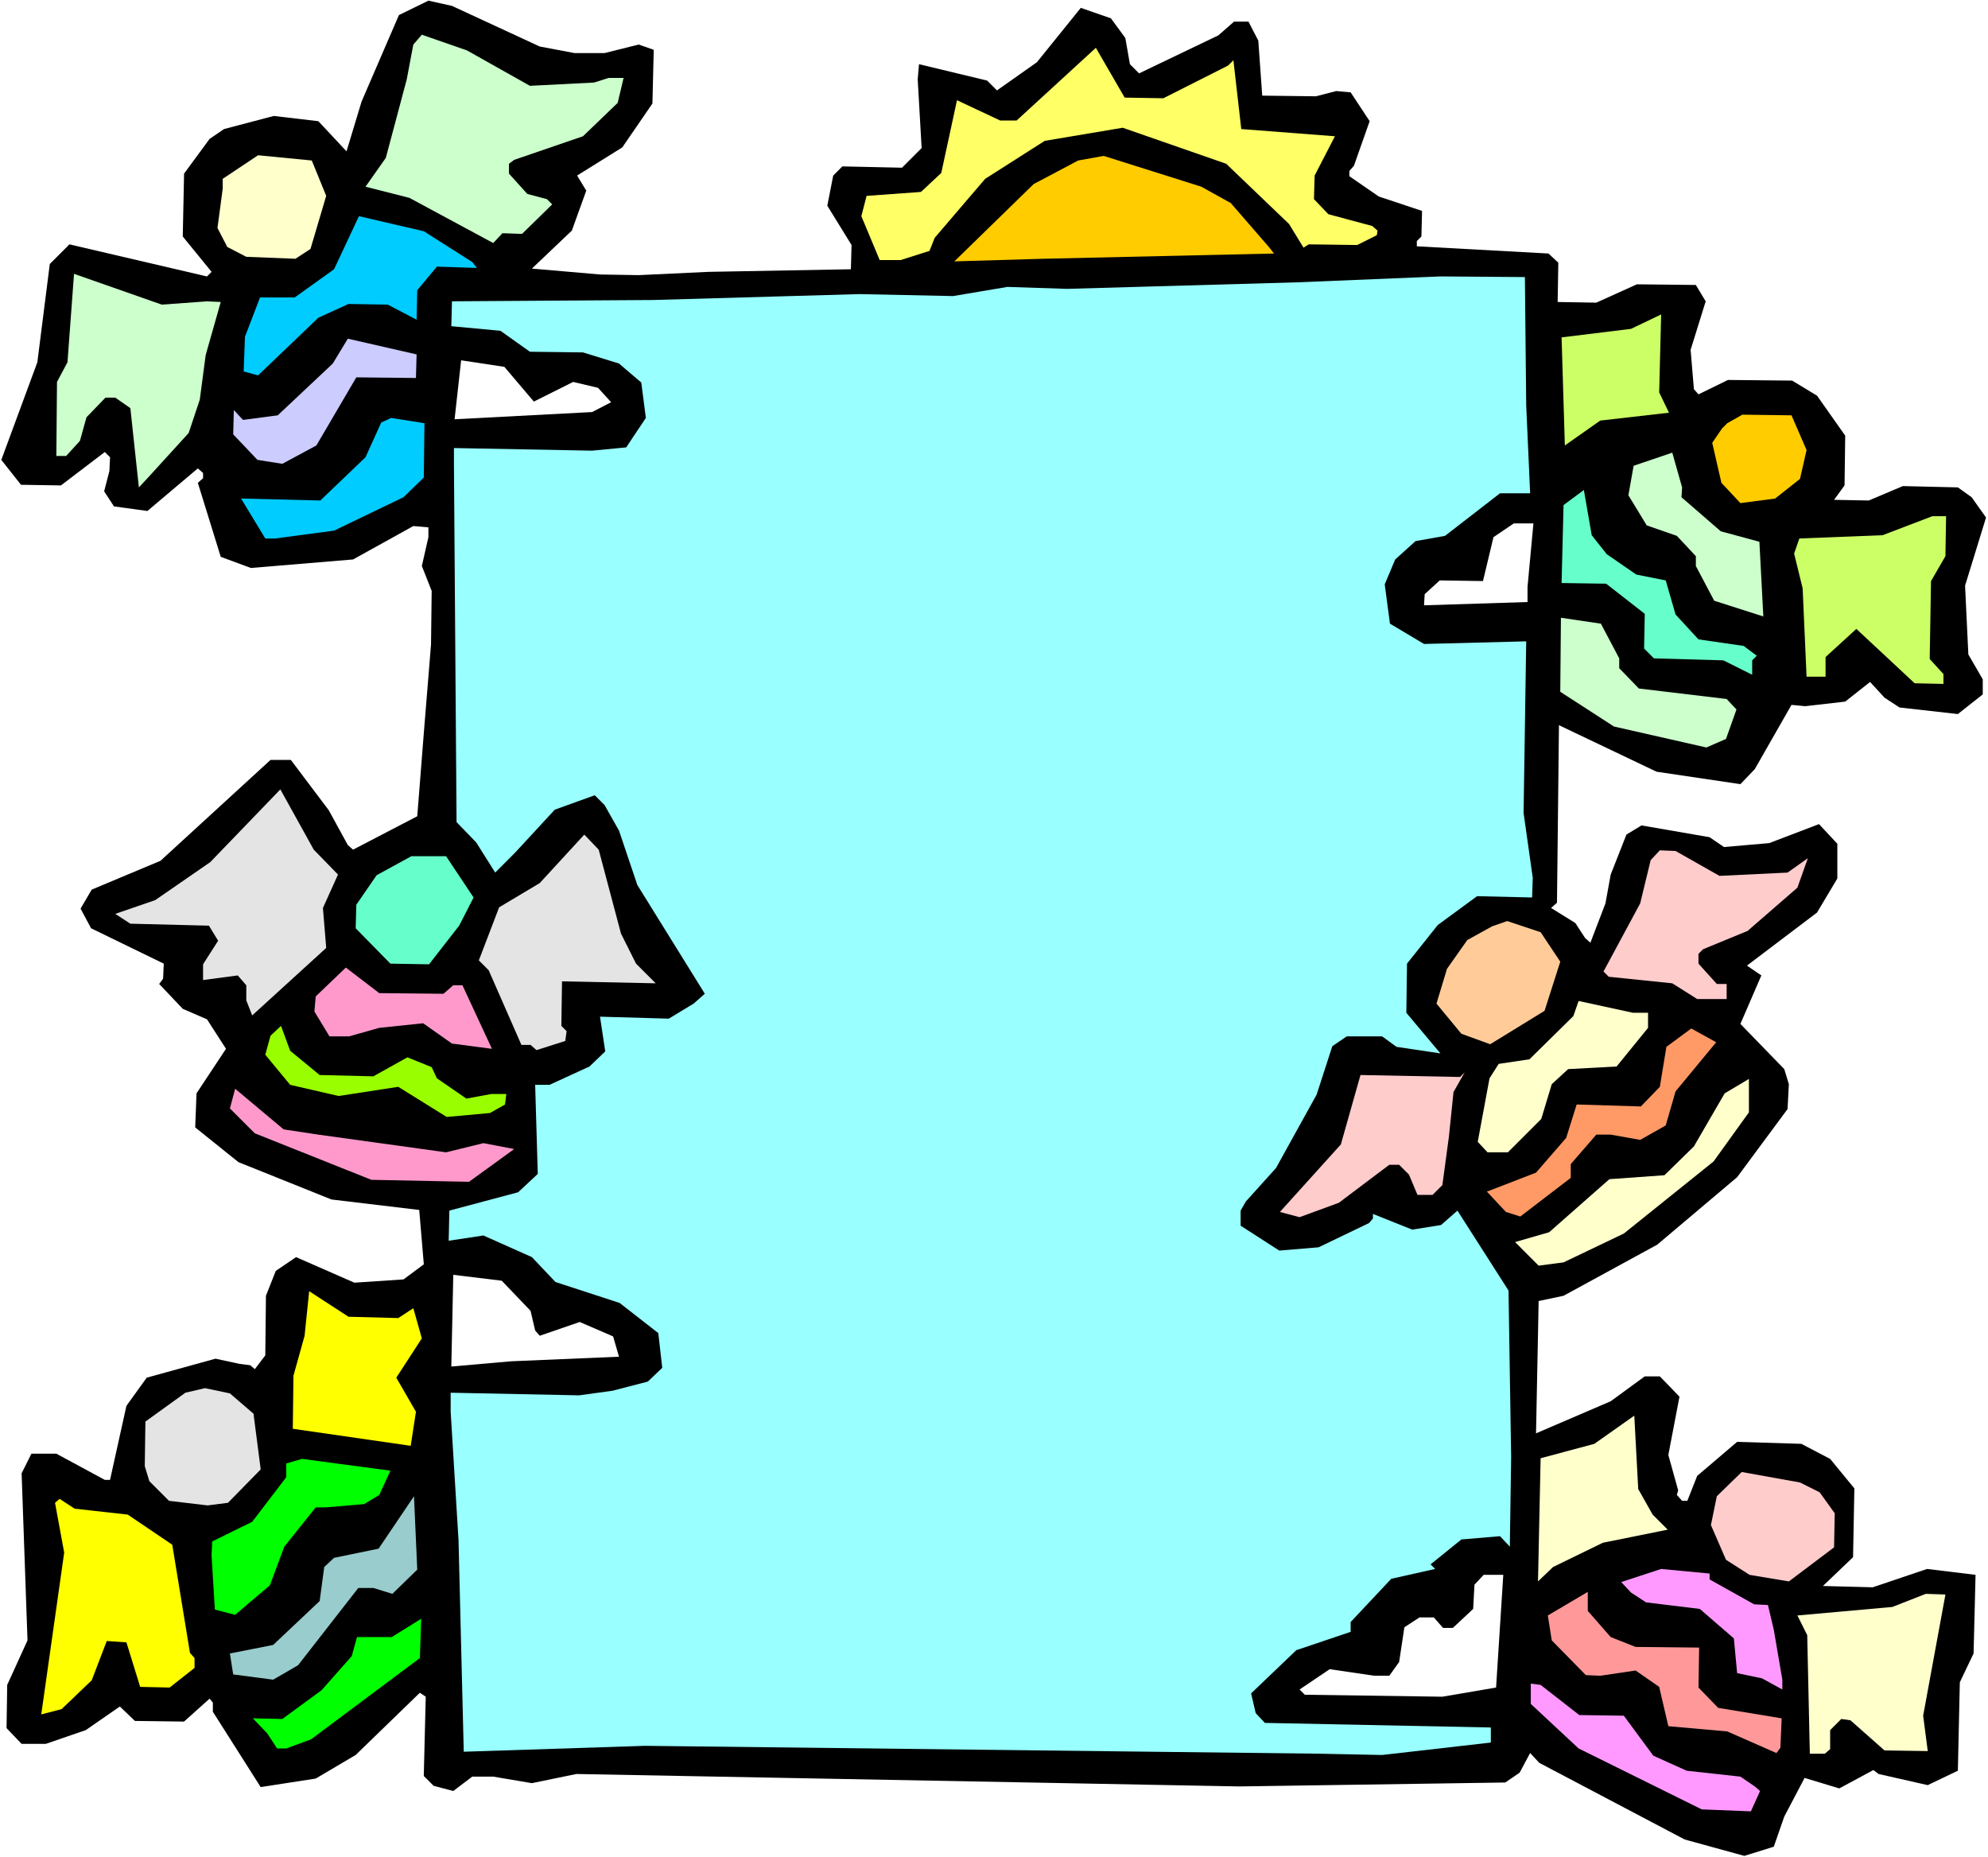 <?xml version="1.0" encoding="UTF-8" standalone="no"?>
<svg
   version="1.0"
   width="129.766mm"
   height="121.215mm"
   id="svg45"
   sodipodi:docname="Background 13.wmf"
   xmlns:inkscape="http://www.inkscape.org/namespaces/inkscape"
   xmlns:sodipodi="http://sodipodi.sourceforge.net/DTD/sodipodi-0.dtd"
   xmlns="http://www.w3.org/2000/svg"
   xmlns:svg="http://www.w3.org/2000/svg">
  <rect width="100%" height="100%" fill="#808080" stroke="none"/>
  <sodipodi:namedview
     id="namedview45"
     pagecolor="#ffffff"
     bordercolor="#000000"
     borderopacity="0.25"
     inkscape:showpageshadow="2"
     inkscape:pageopacity="0.0"
     inkscape:pagecheckerboard="0"
     inkscape:deskcolor="#d1d1d1"
     inkscape:document-units="mm" />
  <defs
     id="defs1">
    <pattern
       id="WMFhbasepattern"
       patternUnits="userSpaceOnUse"
       width="6"
       height="6"
       x="0"
       y="0" />
  </defs>
  <path
     style="fill:#ffffff;fill-opacity:1;fill-rule:evenodd;stroke:none"
     d="M 0,458.135 H 490.455 V 0 H 0 Z"
     id="path1" />
  <path
     style="fill:#000000;fill-opacity:1;fill-rule:evenodd;stroke:none"
     d="m 277.628,9.373 1.131,6.464 2.262,2.262 19.554,-9.373 3.878,-3.394 h 3.555 l 2.424,4.686 0.97,13.574 13.251,0.162 5.01,-1.293 3.555,0.323 4.686,7.11 -3.878,10.989 -1.131,1.293 v 1.293 l 7.272,5.01 10.666,3.555 -0.162,6.302 -1.131,1.131 v 1.293 l 32.482,1.778 2.424,2.262 -0.162,9.696 9.534,0.162 10.019,-4.525 14.544,0.162 2.424,4.04 -3.717,11.958 0.808,9.696 1.131,1.293 7.272,-3.555 15.837,0.162 6.141,3.717 6.949,9.858 -0.162,12.282 -2.586,3.555 8.565,0.162 8.403,-3.555 13.574,0.323 3.394,2.424 3.555,5.01 -5.171,16.806 0.808,16.968 3.555,6.141 v 3.717 l -6.141,4.848 -14.382,-1.616 -3.717,-2.424 -3.555,-3.878 -6.141,4.848 -9.858,1.131 -3.394,-0.323 -9.05,15.837 -3.555,3.717 -20.685,-3.07 -24.078,-11.474 -0.485,43.794 -1.454,1.293 5.979,3.717 2.424,3.717 1.293,1.131 3.717,-9.696 1.293,-7.11 3.878,-9.858 3.717,-2.262 16.806,2.909 3.555,2.424 11.15,-0.97 12.282,-4.686 4.525,4.848 v 8.565 l -5.01,8.403 -17.291,13.09 3.555,2.424 -5.171,11.958 10.827,11.15 1.131,3.717 -0.323,6.141 -12.443,16.806 -19.715,16.645 -23.109,12.605 -6.141,1.293 -0.646,32.643 18.422,-7.918 8.403,-6.141 h 3.717 l 4.848,5.01 -2.747,14.382 2.424,8.726 -0.323,1.131 1.293,1.454 h 1.293 l 2.424,-6.141 9.858,-8.403 15.837,0.485 7.11,3.717 5.979,7.272 -0.323,16.968 -7.434,7.11 12.282,0.323 13.413,-4.525 11.958,1.454 -0.485,19.392 -3.394,7.11 -0.485,21.816 -7.434,3.555 -12.12,-2.747 -1.293,-0.97 -8.403,4.525 -8.565,-2.586 -5.01,9.534 -2.586,7.434 -7.272,2.262 -14.706,-4.04 -35.875,-18.907 -2.262,-2.424 -2.586,4.848 -3.555,2.424 -65.61,0.97 -163.539,-3.07 -10.989,2.262 -9.534,-1.616 h -5.171 l -4.686,3.555 -4.848,-1.293 -2.424,-2.424 0.485,-19.554 -1.454,-0.97 -15.837,15.352 -9.858,5.818 -13.574,2.101 -11.797,-18.584 v -2.262 l -0.808,-0.97 -6.302,5.656 -12.12,-0.162 -3.717,-3.555 -8.403,5.818 -9.858,3.394 H 5.333 L 1.616,426.3 1.778,415.635 6.787,404.646 5.333,363.438 l 2.424,-4.848 h 6.141 l 11.958,6.464 h 1.293 l 4.04,-18.261 5.01,-6.949 16.968,-4.686 5.979,1.293 2.586,0.323 1.131,0.97 2.586,-3.394 0.162,-14.706 2.424,-6.141 5.01,-3.394 14.382,6.302 12.12,-0.808 5.01,-3.717 -1.131,-13.413 -21.654,-2.586 -22.947,-9.211 -10.666,-8.565 0.323,-8.403 7.272,-10.989 -4.686,-7.272 -5.979,-2.586 -5.818,-6.141 0.97,-1.293 0.162,-3.717 -17.938,-8.726 -2.586,-4.848 2.747,-4.686 16.968,-7.11 27.149,-24.886 h 5.01 l 9.373,12.443 4.686,8.565 1.293,1.131 15.837,-8.242 1.616,-20.523 1.778,-21.816 0.162,-13.251 -2.424,-6.141 1.616,-7.11 v -2.424 l -3.717,-0.323 -14.867,8.242 -25.21,2.101 -7.434,-2.747 -5.656,-18.261 1.293,-1.131 v -1.293 l -1.293,-1.131 -12.443,10.504 -8.242,-1.131 -2.424,-3.717 1.293,-5.01 0.162,-3.394 -1.293,-1.293 -10.827,8.242 -9.858,-0.162 -4.848,-6.141 8.888,-24.078 3.07,-24.24 4.848,-4.848 33.936,7.918 1.131,-1.131 -7.11,-8.726 0.323,-15.514 6.302,-8.565 3.555,-2.424 12.282,-3.232 10.989,1.293 6.949,7.434 3.717,-12.282 9.211,-21.331 7.272,-3.555 5.818,1.293 21.654,10.019 8.565,1.616 h 7.434 l 8.403,-2.101 3.717,1.293 -0.323,13.251 -7.434,10.827 -11.15,6.949 2.262,3.717 -3.555,9.858 -9.858,9.373 16.806,1.454 9.534,0.162 17.13,-0.808 35.229,-0.646 0.162,-5.979 -5.979,-9.696 1.454,-7.434 2.262,-2.262 14.706,0.323 4.848,-4.848 -0.97,-16.968 0.323,-3.717 16.806,4.04 2.424,2.424 9.858,-6.949 10.827,-13.413 7.434,2.586 z"
     id="path2" />
  <path
     style="fill:#ccffcc;fill-opacity:1;fill-rule:evenodd;stroke:none"
     d="m 130.734,21.17 15.837,-0.808 3.555,-1.131 h 3.717 l -1.454,6.141 -8.565,8.242 -16.968,5.818 -1.293,0.97 v 2.424 l 4.525,5.01 4.848,1.293 1.293,1.293 -7.434,7.272 -4.848,-0.162 -2.262,2.424 -20.685,-11.15 -10.827,-2.747 5.01,-7.11 5.171,-19.392 1.616,-8.565 2.101,-2.424 11.15,3.878 z"
     id="path3" />
  <path
     style="fill:#ffff66;fill-opacity:1;fill-rule:evenodd;stroke:none"
     d="m 287.001,24.24 15.998,-8.08 1.293,-1.293 1.939,16.968 23.109,1.778 -5.01,9.696 -0.162,5.818 3.555,3.717 10.827,2.909 1.293,1.131 -0.162,1.131 -4.848,2.424 -11.958,-0.162 -1.293,0.808 -3.555,-5.818 -15.514,-14.867 -25.533,-8.888 -19.23,3.232 -14.706,9.373 -12.443,14.544 -1.293,3.232 -7.11,2.262 h -5.171 l -4.525,-10.827 1.293,-5.01 13.413,-0.97 5.01,-4.686 3.878,-17.938 10.666,5.01 h 4.04 l 19.554,-17.938 7.11,12.282 z"
     id="path4" />
  <path
     style="fill:#ffcc00;fill-opacity:1;fill-rule:evenodd;stroke:none"
     d="m 303.646,50.096 9.534,10.989 1.131,1.454 -57.045,1.293 -21.816,0.646 19.554,-19.069 10.989,-5.818 6.302,-1.131 24.078,7.595 z"
     id="path5" />
  <path
     style="fill:#ffffcc;fill-opacity:1;fill-rule:evenodd;stroke:none"
     d="M 80.477,48.318 76.598,61.408 72.882,63.832 60.762,63.347 56.075,60.923 53.651,56.237 54.944,46.541 v -2.424 l 8.726,-5.818 13.251,1.293 z"
     id="path6" />
  <path
     style="fill:#00ccff;fill-opacity:1;fill-rule:evenodd;stroke:none"
     d="m 116.513,64.64 1.131,1.454 -9.858,-0.323 -4.848,5.818 -0.162,7.272 -7.11,-3.717 -9.696,-0.162 -7.434,3.394 -14.867,14.221 -3.555,-0.97 0.323,-8.565 3.717,-9.696 h 8.565 l 9.696,-6.949 6.141,-13.09 15.998,3.717 z"
     id="path7" />
  <path
     style="fill:#99ffff;fill-opacity:1;fill-rule:evenodd;stroke:none"
     d="m 376.528,100.03 0.97,21.654 h -7.434 l -13.574,10.504 -7.272,1.293 -5.01,4.525 -2.586,6.141 1.293,9.696 8.403,5.01 25.21,-0.646 -0.646,42.339 2.262,15.998 -0.162,4.848 -13.574,-0.323 -9.696,7.11 -7.595,9.534 -0.162,12.12 8.403,10.019 -10.827,-1.616 -3.555,-2.586 h -8.726 l -3.555,2.424 -3.878,11.958 -10.019,18.099 -7.434,8.242 -1.293,2.262 v 3.717 l 9.534,6.141 9.696,-0.808 12.443,-5.979 0.97,-1.131 v -1.131 l 9.696,3.878 7.11,-1.131 4.04,-3.555 12.605,19.715 0.646,41.046 -0.323,22.139 -2.424,-2.586 -9.534,0.808 -7.595,6.141 1.131,1.131 -10.827,2.424 -10.019,10.666 v 2.424 l -13.413,4.525 -11.15,10.666 1.131,4.848 2.262,2.424 55.752,1.131 v 3.717 l -26.826,3.07 -15.675,-0.323 -166.125,-1.939 -44.763,1.454 -1.293,-52.197 -1.939,-31.674 v -4.686 l 31.674,0.646 8.242,-1.131 8.726,-2.262 3.555,-3.394 -0.97,-8.565 -9.534,-7.434 -15.837,-5.171 -5.818,-6.141 -11.958,-5.333 -8.565,1.293 0.162,-7.434 16.968,-4.525 4.848,-4.525 -0.646,-21.978 h 3.555 l 9.858,-4.525 3.878,-3.717 -1.293,-8.565 16.968,0.485 6.141,-3.717 2.747,-2.424 -16.645,-26.826 -4.525,-13.413 -3.555,-6.302 -2.424,-2.424 -9.858,3.555 -9.858,10.666 -4.848,4.848 -4.686,-7.434 -4.848,-5.01 -0.646,-88.557 v -3.717 l 34.098,0.646 8.403,-0.808 4.848,-7.272 -1.131,-8.726 -5.494,-4.686 -8.888,-2.747 -13.09,-0.162 -7.272,-5.171 -12.12,-1.131 0.162,-6.141 49.611,-0.323 50.904,-1.454 23.109,0.485 13.413,-2.262 14.706,0.485 56.883,-1.616 35.229,-1.454 20.846,0.162 z"
     id="path8" />
  <path
     style="fill:#ccffcc;fill-opacity:1;fill-rule:evenodd;stroke:none"
     d="m 51.066,74.336 3.394,0.162 -3.717,13.09 -1.454,10.989 -2.747,8.242 -10.019,10.989 -2.262,2.424 -2.101,-19.554 -3.717,-2.586 h -2.424 l -4.686,4.848 -1.616,5.818 -3.394,3.717 h -2.424 l 0.162,-18.261 2.586,-4.848 1.616,-21.816 21.654,7.595 z"
     id="path9" />
  <path
     style="fill:#ccff66;fill-opacity:1;fill-rule:evenodd;stroke:none"
     d="m 411.756,101.808 -16.968,1.939 -8.726,6.141 -0.808,-26.664 17.13,-2.101 7.434,-3.555 -0.485,19.23 z"
     id="path10" />
  <path
     style="fill:#ccccff;fill-opacity:1;fill-rule:evenodd;stroke:none"
     d="m 102.616,93.243 -14.706,-0.162 -9.858,16.806 -8.403,4.525 -6.141,-0.97 -5.979,-6.302 0.162,-5.979 2.262,2.424 8.565,-1.131 13.574,-12.766 3.717,-6.141 16.968,3.878 z"
     id="path11" />
  <path
     style="fill:#ffffff;fill-opacity:1;fill-rule:evenodd;stroke:none"
     d="m 131.704,99.061 9.696,-4.848 6.141,1.454 3.232,3.555 -4.686,2.424 -33.936,1.778 1.616,-14.544 10.666,1.616 z"
     id="path12" />
  <path
     style="fill:#ffcc00;fill-opacity:1;fill-rule:evenodd;stroke:none"
     d="m 445.692,111.019 -1.616,7.11 -6.141,4.848 -8.565,1.131 -4.686,-5.01 -2.262,-9.858 2.424,-3.555 1.293,-1.293 3.717,-2.101 12.12,0.162 z"
     id="path13" />
  <path
     style="fill:#00ccff;fill-opacity:1;fill-rule:evenodd;stroke:none"
     d="m 104.555,117.806 -5.01,4.848 -17.13,8.242 -14.544,1.939 h -2.424 l -5.979,-9.858 19.554,0.485 11.15,-10.666 3.878,-8.565 2.424,-1.131 8.242,1.293 z"
     id="path14" />
  <path
     style="fill:#ccffcc;fill-opacity:1;fill-rule:evenodd;stroke:none"
     d="m 414.827,122.654 9.696,8.403 9.534,2.586 0.97,18.422 -12.12,-3.878 -4.525,-8.565 v -2.424 l -4.686,-5.01 -7.434,-2.586 -4.525,-7.434 1.293,-7.272 9.534,-3.232 2.424,8.565 z"
     id="path15" />
  <path
     style="fill:#66ffcc;fill-opacity:1;fill-rule:evenodd;stroke:none"
     d="m 396.404,136.713 7.272,5.01 7.272,1.454 2.424,8.403 5.656,6.141 11.15,1.616 3.232,2.424 -1.131,1.131 v 3.555 l -7.11,-3.555 -17.13,-0.485 -2.424,-2.424 0.162,-8.565 -9.534,-7.434 -10.989,-0.162 0.485,-19.23 5.01,-3.717 1.939,11.15 z"
     id="path16" />
  <path
     style="fill:#ccff66;fill-opacity:1;fill-rule:evenodd;stroke:none"
     d="m 479.951,137.198 -3.555,6.141 -0.323,19.23 3.394,3.717 v 2.424 l -7.11,-0.162 -14.382,-13.413 -7.595,6.949 v 4.848 h -4.686 l -0.97,-21.816 -2.101,-8.565 1.293,-3.717 20.523,-0.808 12.282,-4.686 h 3.394 z"
     id="path17" />
  <path
     style="fill:#ffffff;fill-opacity:1;fill-rule:evenodd;stroke:none"
     d="m 376.851,144.793 v 3.717 l -25.533,0.808 0.162,-2.747 3.717,-3.394 10.666,0.162 2.586,-10.827 5.01,-3.394 h 4.848 z"
     id="path18" />
  <path
     style="fill:#ccffcc;fill-opacity:1;fill-rule:evenodd;stroke:none"
     d="m 399.475,162.408 v 2.424 l 4.848,5.01 21.654,2.586 2.424,2.586 -2.586,7.272 -4.848,2.101 -22.786,-5.171 -13.251,-8.565 0.162,-18.261 9.858,1.454 z"
     id="path19" />
  <path
     style="fill:#e4e4e4;fill-opacity:1;fill-rule:evenodd;stroke:none"
     d="m 83.386,215.736 -3.717,8.242 0.808,9.858 -18.261,16.645 -1.454,-3.717 v -3.717 l -2.101,-2.424 -8.565,1.131 v -3.878 l 3.717,-5.818 -2.262,-3.717 -19.392,-0.485 -3.717,-2.424 9.858,-3.394 13.574,-9.373 17.291,-17.938 8.242,14.867 z"
     id="path20" />
  <path
     style="fill:#ffcccc;fill-opacity:1;fill-rule:evenodd;stroke:none"
     d="m 424.2,216.059 16.806,-0.808 5.01,-3.555 -2.586,7.272 -12.282,10.666 -10.989,4.525 -1.131,1.131 v 2.424 l 4.525,5.01 h 2.424 v 3.717 h -7.272 l -6.141,-3.878 -15.675,-1.616 -1.293,-1.293 9.05,-16.806 2.586,-10.666 2.262,-2.424 3.878,0.162 z"
     id="path21" />
  <path
     style="fill:#e4e4e4;fill-opacity:1;fill-rule:evenodd;stroke:none"
     d="m 153.197,230.28 3.717,7.434 4.848,4.848 -23.109,-0.485 -0.162,10.989 1.293,1.293 -0.323,2.424 -7.11,2.262 -1.454,-1.293 h -2.262 l -8.08,-18.422 -2.424,-2.424 5.01,-13.09 10.019,-5.979 10.989,-11.958 3.555,3.717 z"
     id="path22" />
  <path
     style="fill:#66ffcc;fill-opacity:1;fill-rule:evenodd;stroke:none"
     d="m 116.837,221.392 -3.555,6.949 -7.434,9.534 -9.534,-0.162 -8.565,-8.726 0.162,-5.818 5.01,-7.272 8.565,-4.686 h 8.565 z"
     id="path23" />
  <path
     style="fill:#ffcc99;fill-opacity:1;fill-rule:evenodd;stroke:none"
     d="m 384.931,237.228 -3.878,12.12 -13.413,8.242 -7.11,-2.586 -6.141,-7.434 2.586,-8.565 5.01,-7.11 6.141,-3.394 3.717,-1.293 8.242,2.747 z"
     id="path24" />
  <path
     style="fill:#ff99cc;fill-opacity:1;fill-rule:evenodd;stroke:none"
     d="m 109.403,245.147 2.424,-2.101 h 2.262 l 7.272,15.675 -9.858,-1.293 -7.11,-5.01 -10.827,1.131 -7.434,2.101 h -4.848 l -3.717,-6.141 0.323,-3.717 7.434,-7.11 8.242,6.302 z"
     id="path25" />
  <path
     style="fill:#ffffcc;fill-opacity:1;fill-rule:evenodd;stroke:none"
     d="m 406.585,249.833 v 3.717 l -7.757,9.534 -11.958,0.646 -4.04,3.717 -2.586,8.565 -8.242,8.242 h -5.01 l -2.424,-2.586 2.909,-15.675 2.262,-3.555 7.595,-1.131 10.827,-10.666 1.293,-3.717 13.413,2.909 z"
     id="path26" />
  <path
     style="fill:#ff9966;fill-opacity:1;fill-rule:evenodd;stroke:none"
     d="m 413.372,269.225 -2.424,8.403 -6.302,3.555 -7.272,-1.293 h -3.555 l -6.302,7.272 v 3.394 l -12.443,9.534 -3.555,-1.131 -4.686,-5.01 12.12,-4.686 7.434,-8.565 2.586,-8.242 15.837,0.485 4.686,-4.848 1.616,-9.858 6.141,-4.525 6.141,3.394 z"
     id="path27" />
  <path
     style="fill:#99ff00;fill-opacity:1;fill-rule:evenodd;stroke:none"
     d="m 78.861,265.185 13.251,0.323 8.403,-4.686 5.979,2.424 1.293,2.747 7.272,5.01 6.141,-1.131 h 1.293 2.424 l -0.323,2.586 -3.717,2.101 -10.666,0.97 -11.958,-7.434 -14.706,2.262 -11.958,-2.747 -6.141,-7.434 1.293,-4.686 2.586,-2.424 2.262,6.141 z"
     id="path28" />
  <path
     style="fill:#ffcccc;fill-opacity:1;fill-rule:evenodd;stroke:none"
     d="m 357.459,280.376 -1.616,11.958 -2.424,2.424 h -3.717 l -2.101,-5.01 -2.424,-2.424 h -2.424 l -12.443,9.373 -9.696,3.555 -4.848,-1.293 15.029,-16.645 4.848,-17.13 24.563,0.485 1.131,-1.131 -2.747,4.848 z"
     id="path29" />
  <path
     style="fill:#ffffcc;fill-opacity:1;fill-rule:evenodd;stroke:none"
     d="m 422.745,286.516 -22.139,17.776 -14.867,7.11 -6.141,0.808 -5.818,-5.818 8.403,-2.424 14.867,-13.09 13.574,-0.97 7.272,-7.11 7.595,-13.09 5.979,-3.555 v 8.242 z"
     id="path30" />
  <path
     style="fill:#ff99cc;fill-opacity:1;fill-rule:evenodd;stroke:none"
     d="m 78.538,279.891 31.512,4.363 9.211,-2.262 7.595,1.454 -11.15,8.08 -24.078,-0.485 -28.765,-11.474 -6.141,-6.141 1.293,-4.848 11.958,10.019 z"
     id="path31" />
  <path
     style="fill:#ffffff;fill-opacity:1;fill-rule:evenodd;stroke:none"
     d="m 130.896,323.361 1.131,4.848 1.131,1.293 9.858,-3.394 8.242,3.555 1.454,5.01 -26.664,1.131 -14.706,1.293 0.485,-22.624 11.958,1.454 z"
     id="path32" />
  <path
     style="fill:#ffff00;fill-opacity:1;fill-rule:evenodd;stroke:none"
     d="m 98.253,325.139 3.717,-2.424 2.101,7.434 -6.302,9.696 4.848,8.403 -1.293,8.403 -29.088,-4.202 0.162,-13.09 2.747,-9.858 1.131,-10.989 9.696,6.302 z"
     id="path33" />
  <path
     style="fill:#e4e4e4;fill-opacity:1;fill-rule:evenodd;stroke:none"
     d="m 62.539,348.732 1.778,13.736 -8.08,8.242 -5.01,0.646 -9.534,-1.131 -4.848,-4.848 -1.131,-3.717 0.162,-10.989 9.858,-7.11 4.848,-1.131 6.141,1.293 z"
     id="path34" />
  <path
     style="fill:#ffffcc;fill-opacity:1;fill-rule:evenodd;stroke:none"
     d="m 407.716,373.619 3.717,3.717 -15.998,3.232 -12.282,5.979 -3.717,3.555 0.646,-30.381 13.251,-3.555 9.858,-6.949 0.97,18.099 z"
     id="path35" />
  <path
     style="fill:#ffcccc;fill-opacity:1;fill-rule:evenodd;stroke:none"
     d="m 448.924,368.124 3.717,5.171 -0.162,8.403 -11.15,8.403 -9.696,-1.616 -5.818,-3.717 -3.717,-8.565 1.454,-7.11 6.141,-5.979 14.382,2.586 z"
     id="path36" />
  <path
     style="fill:#00ff00;fill-opacity:1;fill-rule:evenodd;stroke:none"
     d="m 93.566,368.771 -3.717,2.262 -9.534,0.808 h -2.424 l -7.757,9.696 -3.555,9.534 -8.565,7.272 -5.01,-1.293 -0.808,-13.413 0.162,-3.394 9.858,-4.848 8.403,-10.989 v -3.394 l 3.878,-1.131 21.816,2.909 z"
     id="path37" />
  <path
     style="fill:#99cccc;fill-opacity:1;fill-rule:evenodd;stroke:none"
     d="m 96.798,393.172 -4.686,-1.454 H 88.395 l -14.867,19.069 -6.141,3.555 -9.858,-1.293 -0.808,-5.171 10.666,-2.101 11.474,-10.827 1.131,-8.403 2.424,-2.262 10.989,-2.262 8.726,-12.928 0.808,18.099 z"
     id="path38" />
  <path
     style="fill:#ffff00;fill-opacity:1;fill-rule:evenodd;stroke:none"
     d="m 31.512,373.619 10.989,7.434 4.363,26.664 1.131,1.293 v 2.424 l -6.141,4.848 -7.272,-0.162 -3.394,-10.989 -4.848,-0.323 -3.717,9.696 -7.434,7.11 -5.01,1.293 5.656,-39.915 -2.262,-12.282 1.131,-0.97 3.717,2.424 z"
     id="path39" />
  <path
     style="fill:#ff99ff;fill-opacity:1;fill-rule:evenodd;stroke:none"
     d="m 421.776,389.617 10.989,6.141 3.394,0.162 1.454,6.141 2.101,12.282 v 2.424 l -5.01,-2.747 -6.141,-1.293 -0.808,-8.565 -8.403,-7.272 -13.251,-1.616 -3.717,-2.424 -2.424,-2.586 9.858,-3.232 11.958,1.131 z"
     id="path40" />
  <path
     style="fill:#ffffff;fill-opacity:1;fill-rule:evenodd;stroke:none"
     d="m 369.094,416.281 -13.251,2.262 -33.936,-0.485 -1.293,-1.293 7.434,-5.01 10.989,1.616 h 3.717 l 2.424,-3.394 1.293,-8.565 3.717,-2.424 h 3.555 l 2.262,2.586 h 2.424 l 5.01,-4.686 0.323,-5.979 2.262,-2.424 h 4.848 z"
     id="path41" />
  <path
     style="fill:#ffffcc;fill-opacity:1;fill-rule:evenodd;stroke:none"
     d="m 474.457,423.23 1.131,8.726 -10.666,-0.162 -8.403,-7.434 -2.262,-0.323 -2.747,2.747 v 4.686 l -1.293,1.131 h -3.717 l -0.646,-29.25 -2.424,-4.848 23.432,-2.101 8.242,-3.232 4.848,0.162 z"
     id="path42" />
  <path
     style="fill:#ff9999;fill-opacity:1;fill-rule:evenodd;stroke:none"
     d="m 397.374,403.838 6.141,2.424 15.675,0.162 -0.162,9.858 4.848,5.01 15.675,2.586 -0.323,7.272 -0.97,1.293 -12.12,-5.333 -14.544,-1.293 -2.262,-9.696 -5.818,-4.04 -8.726,1.293 -3.555,-0.162 -8.403,-8.565 -0.97,-6.141 9.858,-5.818 v 4.686 z"
     id="path43" />
  <path
     style="fill:#00ff00;fill-opacity:1;fill-rule:evenodd;stroke:none"
     d="m 76.76,429.047 -6.141,2.262 h -2.262 l -2.424,-3.717 -3.555,-3.717 7.272,0.162 9.696,-7.11 7.434,-8.403 1.293,-4.686 h 8.565 l 7.272,-4.525 -0.323,9.696 z"
     id="path44" />
  <path
     style="fill:#ff99ff;fill-opacity:1;fill-rule:evenodd;stroke:none"
     d="m 389.617,423.068 10.989,0.162 7.272,9.858 8.242,3.717 13.251,1.454 3.555,2.424 1.293,1.131 -2.262,5.01 -12.12,-0.485 -30.381,-15.029 -11.797,-10.989 v -5.01 l 2.424,0.323 z"
     id="path45" />
</svg>

